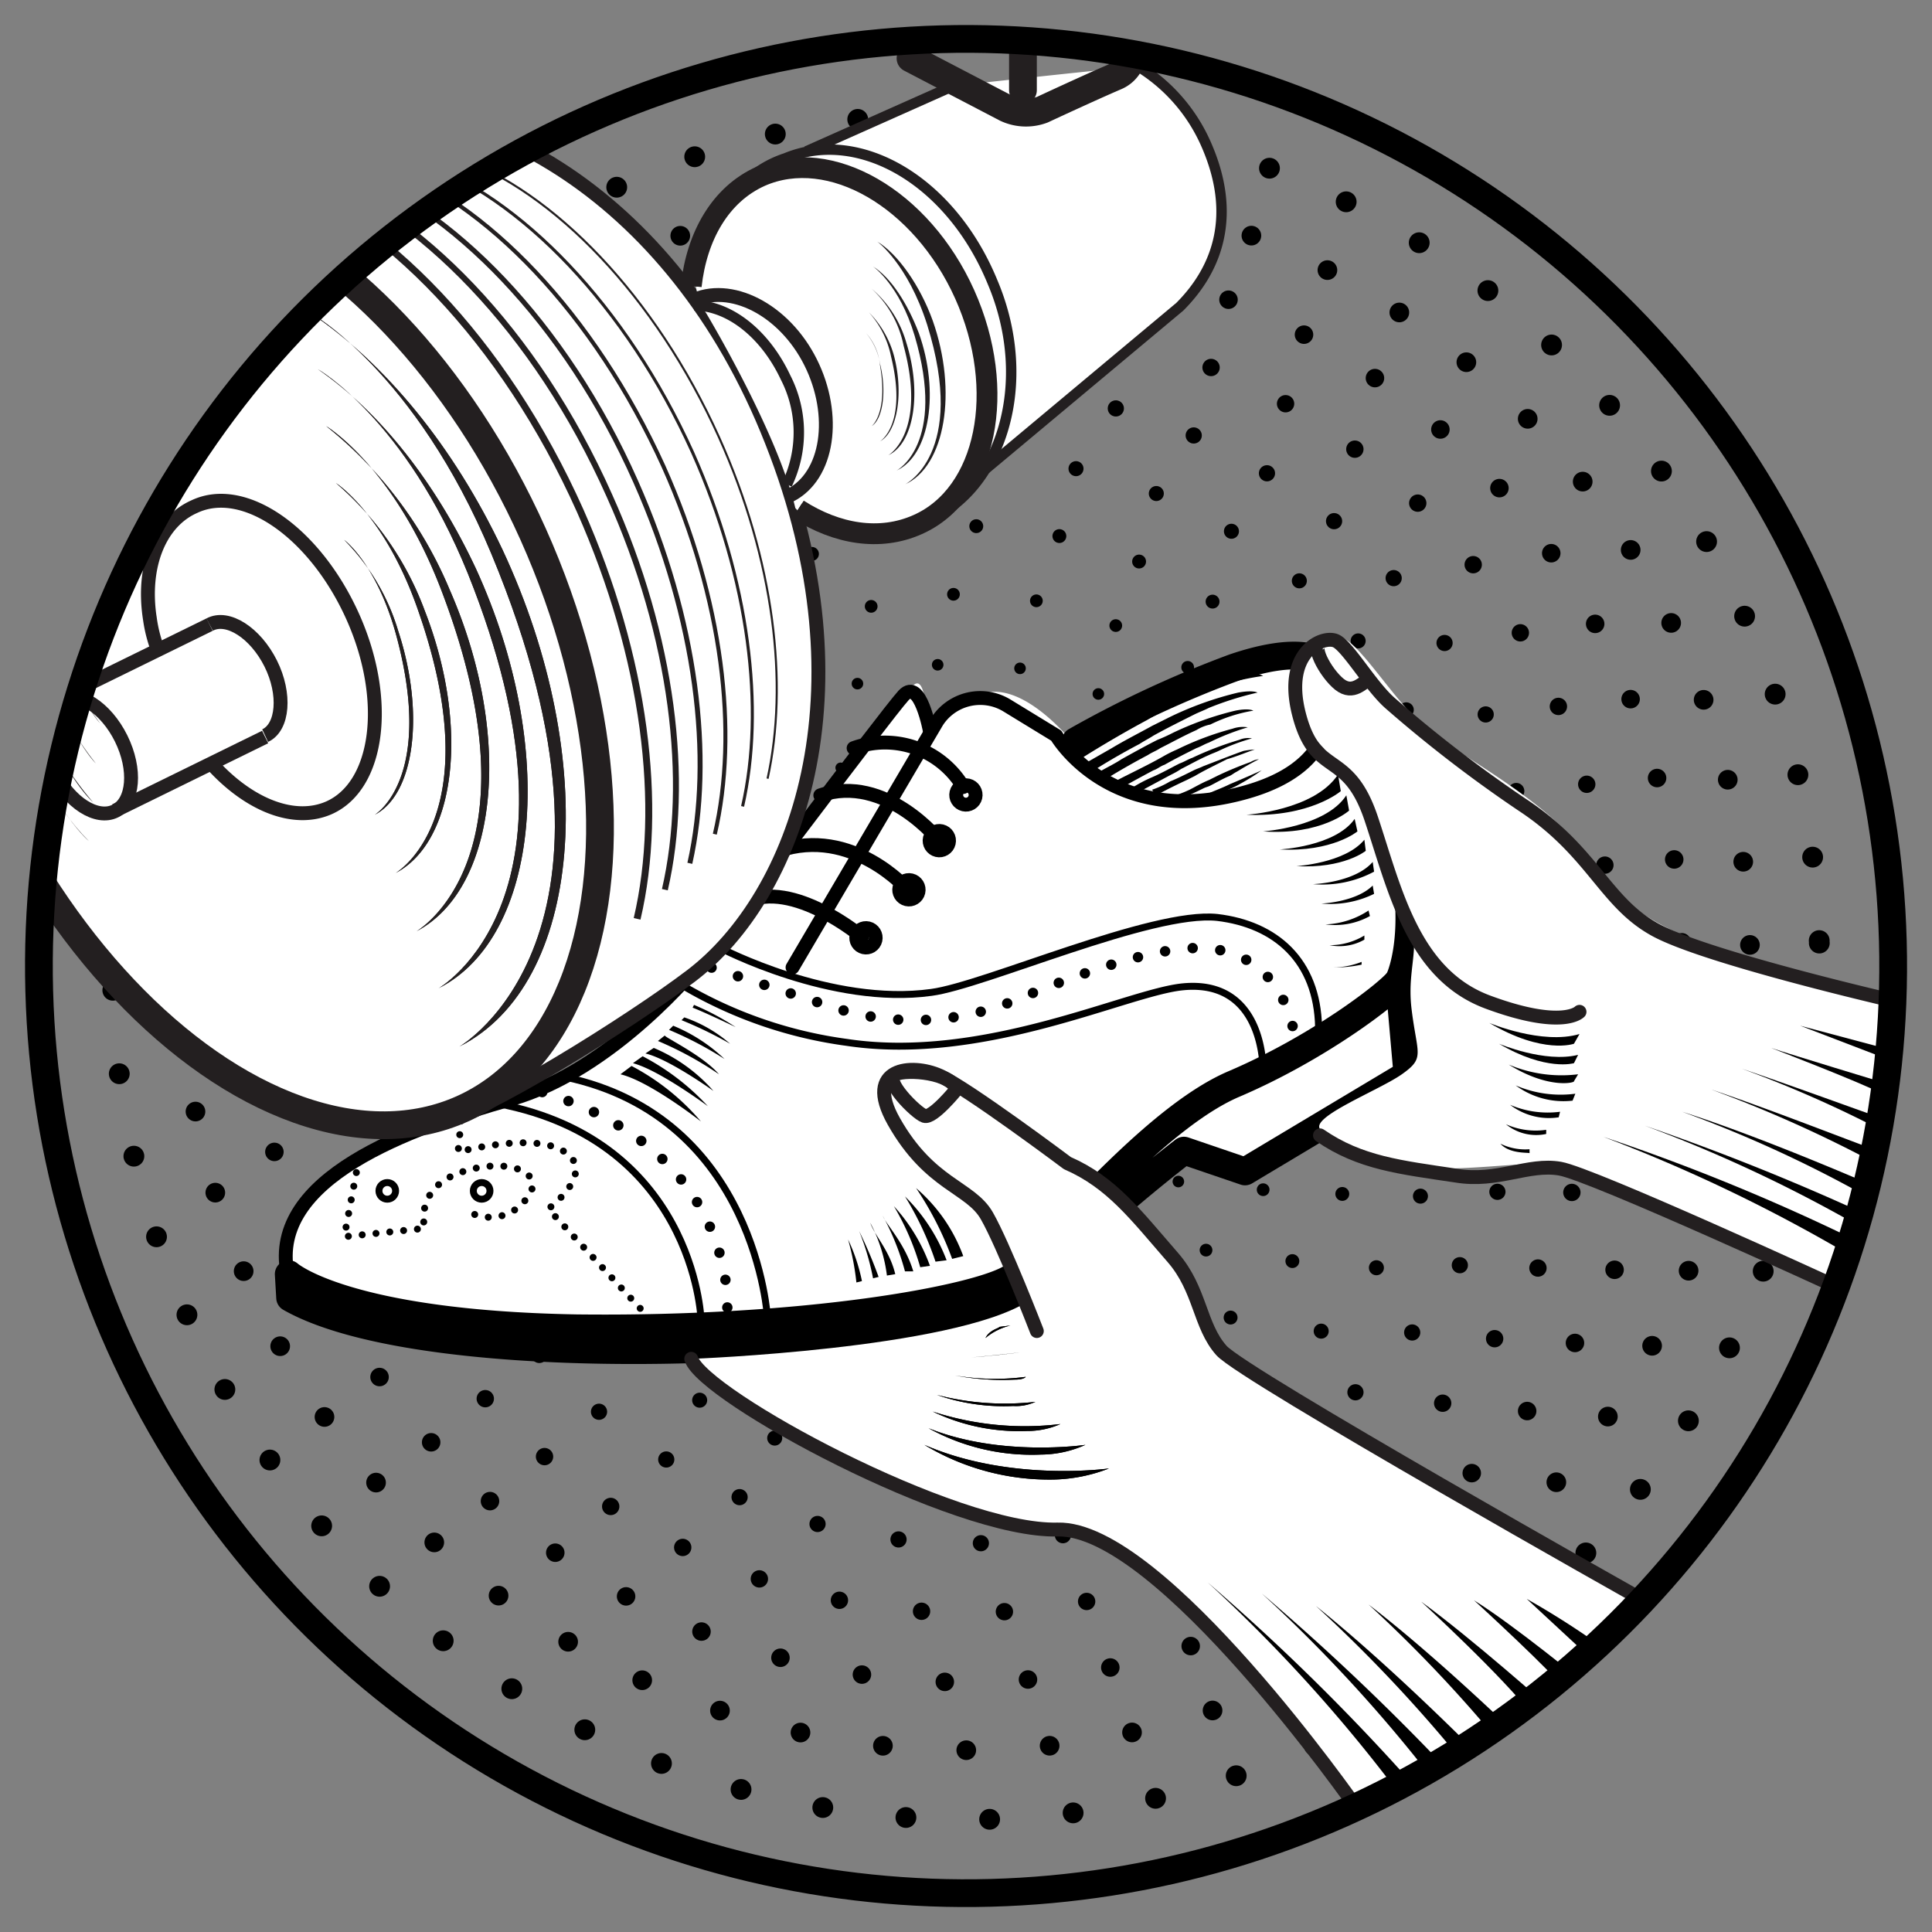 <svg xmlns="http://www.w3.org/2000/svg" viewBox="197.973 381.973 139.2 139.2"><rect x="197.973" y="381.973" width="139.2" height="139.2" fill="#808080" stroke="none"/><defs><clipPath id="clip-path"><circle id="Ellipse_152" cx="66.8" cy="66.8" r="66.8" data-name="Ellipse 152" transform="rotate(-1.544 283.138 -286.558)"/></clipPath><style>.cls-1,.cls-10,.cls-11,.cls-12,.cls-13,.cls-14,.cls-17,.cls-18,.cls-19,.cls-2,.cls-20,.cls-21,.cls-22,.cls-26,.cls-27,.cls-28,.cls-29,.cls-3,.cls-30,.cls-31,.cls-32,.cls-33,.cls-34,.cls-35,.cls-4,.cls-5,.cls-6,.cls-7,.cls-8,.cls-9{fill:none}.cls-1,.cls-10,.cls-11,.cls-12,.cls-13,.cls-17,.cls-18,.cls-19,.cls-2,.cls-20,.cls-22,.cls-3,.cls-4,.cls-5,.cls-6,.cls-7,.cls-8,.cls-9{stroke:#000}.cls-1,.cls-10,.cls-11,.cls-12,.cls-13,.cls-17,.cls-18,.cls-19,.cls-2,.cls-20,.cls-22,.cls-3,.cls-34,.cls-35,.cls-4,.cls-5,.cls-6,.cls-7,.cls-8,.cls-9{stroke-linecap:round;stroke-linejoin:round}.cls-1,.cls-26{stroke-width:1.5px}.cls-1{stroke-dasharray:0 6.035}.cls-2{stroke-width:1.417px;stroke-dasharray:0 6.017}.cls-3{stroke-width:1.333px;stroke-dasharray:0 5.998}.cls-4{stroke-width:1.25px;stroke-dasharray:0 5.974}.cls-5{stroke-width:1.167px;stroke-dasharray:0 5.945}.cls-6{stroke-width:1.083px;stroke-dasharray:0 6.064}.cls-7{stroke-dasharray:0 6.039}.cls-8{stroke-width:.917px;stroke-dasharray:0 6.005}.cls-9{stroke-width:.833px;stroke-dasharray:0 5.957}.cls-10,.cls-20,.cls-27{stroke-width:.75px}.cls-10{stroke-dasharray:0 5.881}.cls-11{stroke-width:.667px;stroke-dasharray:0 6.226}.cls-12{stroke-width:.583px;stroke-dasharray:0 6.215}.cls-13,.cls-19,.cls-22,.cls-28{stroke-width:.5px}.cls-13{stroke-dasharray:0 6.199}.cls-15{clip-path:url(#clip-path)}.cls-16,.cls-23,.cls-24{fill:#fff}.cls-17,.cls-18,.cls-19,.cls-20,.cls-21,.cls-22,.cls-23,.cls-24,.cls-26,.cls-27,.cls-28,.cls-29,.cls-30,.cls-31,.cls-32,.cls-33,.cls-34,.cls-35{stroke-miterlimit:10}.cls-17,.cls-24,.cls-34{stroke-width:2px}.cls-20{stroke-dasharray:0 2}.cls-21,.cls-23,.cls-24,.cls-26,.cls-27,.cls-28,.cls-29,.cls-30,.cls-31,.cls-32,.cls-33,.cls-34,.cls-35{stroke:#231f20}.cls-22{stroke-dasharray:0 1}.cls-25{fill:#231f20}.cls-29{stroke-width:.43px}.cls-30{stroke-width:.36px}.cls-31{stroke-width:.29px}.cls-32{stroke-width:.22px}.cls-33{stroke-width:.15px}</style></defs><g id="Group_194" data-name="Group 194" transform="translate(191.176 379.075)"><g id="Group_167" data-name="Group 167"><g id="Group_154" data-name="Group 154"><circle id="Ellipse_130" cx="61.5" cy="61.5" r="61.5" class="cls-1" data-name="Ellipse 130" transform="rotate(-1.544 477.179 -485.876)"/></g><g id="Group_155" data-name="Group 155"><circle id="Ellipse_131" cx="56.5" cy="56.5" r="56.5" class="cls-2" data-name="Ellipse 131" transform="rotate(-1.544 660.194 -673.912)"/></g><g id="Group_156" data-name="Group 156"><circle id="Ellipse_132" cx="51.6" cy="51.6" r="51.6" class="cls-3" data-name="Ellipse 132" transform="rotate(-1.544 839.558 -858.174)"/></g><g id="Group_157" data-name="Group 157"><circle id="Ellipse_133" cx="46.6" cy="46.6" r="46.6" class="cls-4" data-name="Ellipse 133" transform="rotate(-1.544 1022.573 -1046.21)"/></g><g id="Group_158" data-name="Group 158"><circle id="Ellipse_134" cx="41.6" cy="41.6" r="41.6" class="cls-5" data-name="Ellipse 134" transform="rotate(-1.544 1205.588 -1234.209)"/></g><g id="Group_159" data-name="Group 159"><circle id="Ellipse_135" cx="36.7" cy="36.7" r="36.7" class="cls-6" data-name="Ellipse 135" transform="rotate(-1.544 1384.952 -1418.508)"/></g><g id="Group_160" data-name="Group 160"><circle id="Ellipse_136" cx="31.7" cy="31.7" r="31.7" class="cls-7" data-name="Ellipse 136" transform="rotate(-1.544 1568.004 -1606.506)"/></g><g id="Group_161" data-name="Group 161"><circle id="Ellipse_137" cx="26.8" cy="26.8" r="26.8" class="cls-8" data-name="Ellipse 137" transform="rotate(-1.544 1747.331 -1790.769)"/></g><g id="Group_162" data-name="Group 162"><circle id="Ellipse_138" cx="21.8" cy="21.8" r="21.8" class="cls-9" data-name="Ellipse 138" transform="rotate(-1.544 1930.383 -1978.804)"/></g><g id="Group_163" data-name="Group 163"><circle id="Ellipse_139" cx="16.9" cy="16.9" r="16.9" class="cls-10" data-name="Ellipse 139" transform="rotate(-1.544 2109.748 -2163.066)"/></g><g id="Group_164" data-name="Group 164"><circle id="Ellipse_140" cx="11.9" cy="11.9" r="11.9" class="cls-11" data-name="Ellipse 140" transform="rotate(-1.544 2292.763 -2351.102)"/></g><g id="Group_165" data-name="Group 165"><circle id="Ellipse_141" cx="6.9" cy="6.9" r="6.9" class="cls-12" data-name="Ellipse 141" transform="rotate(-1.544 2475.778 -2539.138)"/></g><g id="Group_166" data-name="Group 166"><circle id="Ellipse_142" cx="2" cy="2" r="2" class="cls-13" data-name="Ellipse 142" transform="rotate(-1.544 2655.142 -2723.4)"/></g></g><circle id="Ellipse_143" cx="66.8" cy="66.8" r="66.8" class="cls-14" data-name="Ellipse 143" transform="rotate(-1.544 283.138 -286.558)"/><g id="Group_193" data-name="Group 193"><g id="Group_192" class="cls-15" data-name="Group 192"><g id="Group_171" data-name="Group 171"><path id="Path_440" d="m107.9 80.3-.3-7.6a19.4 19.4 0 0 0 0-8.1c-1-3.7-5.5-13.1-5.5-13.1s.2-2.5-4.5-.9S84 56.3 84 56.3s-3.9-4.9-6.9-3.2-3.5 2.4-3.5 2.4 0-3.9-.9-3.3-9 11.1-9 11.1-8.1 10.8-10.1 12.5-8.2 6.5-15.9 8c-8 2.8-11.6 6.2-10.2 12.7 1.1.9 17.2 4.8 27.5 4.2s23-2 28.5-7.2a42.615 42.615 0 0 1 10-7.3l4.7 1.1Z" class="cls-16" data-name="Path 440"/><path id="Path_441" d="M107.6 73.5s3.8-7.6-5.8-23c0 0-1.4-1.1-6.1.5a77.991 77.991 0 0 0-11.4 5.3" class="cls-17" data-name="Path 441"/><path id="Path_442" d="M73.8 55.6s-.7-3.9-1.9-2.6-14.8 19.4-14.8 19.4S51 80 43.6 82.1s-17.4 5.7-16.1 12.5" class="cls-18" data-name="Path 442"/><path id="Path_443" d="m63.9 72.6 10.4-17.7a3.705 3.705 0 0 1 5-1.2l3.6 2.2s3.8 6.6 13.2 4.2c9.5-2.4 5.7-9.5 5.7-9.5" class="cls-18" data-name="Path 443"/><path id="Path_444" d="M97.8 80.1S98 73.4 92 74c-4 .4-14.3 5.5-24.2 4a31.5 31.5 0 0 1-12-4.2" class="cls-19" data-name="Path 444"/><path id="Path_445" d="M100.2 78.8s0-6.5-5.8-7.5c-3.3-.6-9.5 1.6-14.3 3.6a19.045 19.045 0 0 1-13.5.5l-9.5-3.1" class="cls-20" data-name="Path 445"/><path id="Path_446" d="M68.9 70.4s-5-4.2-8.4-2.5" class="cls-18" data-name="Path 446"/><path id="Path_447" d="M72.2 67s-4-4.6-9.3-2.8" class="cls-18" data-name="Path 447"/><path id="Path_448" d="M74.5 63.5s-3.9-4.9-8.6-3.3" class="cls-18" data-name="Path 448"/><path id="Path_449" d="M76.2 59.6a6.57 6.57 0 0 0-7.9-2.8" class="cls-18" data-name="Path 449"/><path id="Path_450" d="M59.2 97.1s.7-11.4-13.6-15.6" class="cls-20" data-name="Path 450"/><path id="Path_451" d="M57.3 97.9S56.8 84.7 42 82.3" class="cls-19" data-name="Path 451"/><path id="Path_452" d="M62.1 97.9s-.8-14.5-14.6-17.4" class="cls-19" data-name="Path 452"/><g id="Group_168" data-name="Group 168"><path id="Path_453" d="M96.6 61.6s4.9-.3 6.6-2.9l.2 1.2s-2.2 1.9-6.8 1.7Z" data-name="Path 453"/><path id="Path_454" d="M97.8 62.8s4.5-.3 6-2.6l.2 1.1s-2 1.8-6.2 1.5Z" data-name="Path 454"/><path id="Path_455" d="M99 64.1s4-.2 5.4-2.2l.2.9s-1.8 1.5-5.6 1.3Z" data-name="Path 455"/><path id="Path_456" d="M100.2 65.3s3.5-.2 4.9-1.9l.1.8s-1.6 1.3-5 1.1Z" data-name="Path 456"/><path id="Path_457" d="M101.4 66.6s3-.1 4.3-1.6l.1.7a7.9 7.9 0 0 1-4.4.9Z" data-name="Path 457"/><path id="Path_458" d="M102 68s2.5-.1 3.7-1.3l.1.6a7.164 7.164 0 0 1-3.8.7Z" data-name="Path 458"/><path id="Path_459" d="M102.3 69.5a6.042 6.042 0 0 0 3.1-1l.1.4a5.174 5.174 0 0 1-3.2.6Z" data-name="Path 459"/><path id="Path_460" d="M102.6 71a4.821 4.821 0 0 0 2.5-.7v.3a3.633 3.633 0 0 1-2.5.4Z" data-name="Path 460"/><path id="Path_461" d="M102.9 72.6a5.677 5.677 0 0 0 2-.4v.2a9.072 9.072 0 0 1-2 .2Z" data-name="Path 461"/></g><g id="Group_169" data-name="Group 169"><path id="Path_462" d="M57.3 83.7s-3.7-2.9-5.8-3.4l.8-.6a16.837 16.837 0 0 1 5 4Z" data-name="Path 462"/><path id="Path_463" d="M57.8 82.6s-3.5-2.6-5.4-3.1l.7-.5a17.258 17.258 0 0 1 4.7 3.6Z" data-name="Path 463"/><path id="Path_464" d="M58.2 81.5s-3.2-2.3-4.9-2.7l.6-.4a11.819 11.819 0 0 1 4.3 3.1Z" data-name="Path 464"/><path id="Path_465" d="M58.6 80.3a25.11 25.11 0 0 0-4.4-2.4l.5-.4c-.1.1 2.7 1.4 3.9 2.8Z" data-name="Path 465"/><path id="Path_466" d="M59 79.2a25.912 25.912 0 0 0-4-2.1l.3-.3a11.93 11.93 0 0 1 3.7 2.4Z" data-name="Path 466"/><path id="Path_467" d="M59.4 78.1a29.051 29.051 0 0 0-3.5-1.7l.2-.2a9.867 9.867 0 0 1 3.3 1.9Z" data-name="Path 467"/><path id="Path_468" d="M59.8 76.9s-2.3-1.1-3.1-1.4l.1-.2a18.34 18.34 0 0 1 3 1.6Z" data-name="Path 468"/></g><g id="Group_170" data-name="Group 170"><path id="Path_469" d="M72.8 88.5a11.766 11.766 0 0 1 3.4 4.9l-.8.2a23.643 23.643 0 0 0-2.6-5.1Z" data-name="Path 469"/><path id="Path_470" d="M72 89.1a12.892 12.892 0 0 1 3 4.6l-.8.1a22.451 22.451 0 0 0-2.2-4.7Z" data-name="Path 470"/><path id="Path_471" d="M71.2 89.8a12.8 12.8 0 0 1 2.6 4.3l-.7.1a18.659 18.659 0 0 0-1.9-4.4Z" data-name="Path 471"/><path id="Path_472" d="M70.4 90.5c.3.7 1.6 2 2.2 4H72a18.081 18.081 0 0 0-1.6-4Z" data-name="Path 472"/><path id="Path_473" d="M69.5 91c.3.9 1.4 2 1.8 3.7l-.6.1a11.114 11.114 0 0 0-1.2-3.8Z" data-name="Path 473"/><path id="Path_474" d="M68.7 91.6a32.689 32.689 0 0 1 1.4 3.3l-.4.1a18.3 18.3 0 0 0-1-3.4Z" data-name="Path 474"/><path id="Path_475" d="M67.9 92.2a13.035 13.035 0 0 1 1 3l-.4.1a18.426 18.426 0 0 0-.6-3.1Z" data-name="Path 475"/></g><path id="Path_476" d="M94.4 56.2" class="cls-14" data-name="Path 476"/><path id="Path_477" d="M94.7 55.7" class="cls-14" data-name="Path 477"/><path id="Path_478" d="m107.6 73.5.6 6.8-11.7 7-4.4-1.5a115.287 115.287 0 0 0-11.3 10c-4.3 4.6-42.4 6.7-53.1.6l-.1-1.7s4 3.6 20.7 3.9c16.7.2 28.8-2.1 31.3-3.6 2.4-1.7 10-11.4 16.1-14s11.3-6.6 11.9-7.5Z" class="cls-17" data-name="Path 478"/><path id="Path_479" d="M105.4 51.9c-.4.1-1.1 1.1-2.1.3s-2.2-3-1.2-3" class="cls-21" data-name="Path 479"/><path id="Path_480" d="M58.7 71.2s8 4.2 15.2 3.2c3.8-.5 15.9-5.9 20.6-5.4 4.2.5 7.2 3.1 7.3 7.9" class="cls-19" data-name="Path 480"/><path id="Path_481" d="M53.6 97.9 46.3 90s3.5-2.6 1.2-4.1c-2.2-1.5-7.7 0-7.7 0l.3-3.1" class="cls-22" data-name="Path 481"/><path id="Path_482" d="M41 90.4a3.21 3.21 0 0 0 3.7-1.1c1.7-2-1.5-3.1-4.8-1.9s-2.5 4-2.5 4l-5.8.6 1-5.3" class="cls-22" data-name="Path 482"/><circle id="Ellipse_144" cx=".7" cy=".7" r=".7" class="cls-18" data-name="Ellipse 144" transform="rotate(-76.597 76.201 -17.486)"/><circle id="Ellipse_145" cx=".7" cy=".7" r=".7" class="cls-18" data-name="Ellipse 145" transform="rotate(-76.597 77.328 -14.626)"/><circle id="Ellipse_146" cx=".7" cy=".7" r=".7" class="cls-18" data-name="Ellipse 146" transform="rotate(-76.597 78.474 -11.47)"/><circle id="Ellipse_147" cx=".7" cy=".7" r=".7" class="cls-18" data-name="Ellipse 147" transform="rotate(-76.597 79.117 -7.781)"/><circle id="Ellipse_148" cx=".6" cy=".6" r=".6" class="cls-19" data-name="Ellipse 148" transform="translate(40.9 88.1)"/><circle id="Ellipse_149" cx=".6" cy=".6" r=".6" class="cls-19" data-name="Ellipse 149" transform="translate(34.1 88.1)"/></g><path id="Path_483" d="M143.2 75a109.925 109.925 0 0 1-11.7-3.3c-4.9-1.9-7.7-3.1-10.4-7.1-2.6-4-9.2-7.2-11.6-9.3-2.4-2-5-6.6-6.3-6.5s-3.2-.5-2.9 3.5 2 4.3 3.7 6.4c1.7 2 2.3 5.9 3.9 9s.2 4.6.6 7.9 1 3.5-.7 4.7-7.2 3.3-5.7 4.1 3.8 2.8 8.8 2.7 7.7-.9 10.4.3 17.8 8.2 17.8 8.2" class="cls-16" data-name="Path 483"/><g id="Group_185" data-name="Group 185"><path id="Path_484" d="M10.7 17.1s14.9-5.6 17.5-6.1c12-2.5 27 5.4 34.2 23.7 7.2 18.2 1.7 32.8-5.8 38.5-4.2 3.2-15.3 10.2-18.4 10.6" class="cls-23" data-name="Path 484"/><ellipse id="Ellipse_150" cx="21.6" cy="35.7" class="cls-24" data-name="Ellipse 150" rx="21.6" ry="35.7" transform="rotate(-24.148 57.485 33.851)"/><path id="Path_485" d="M22.2 58.1c2.6 2.8 5.8 4.1 8.3 3 3.6-1.6 4.4-7.8 1.7-13.8s-7.8-9.6-11.4-7.9c-2.5 1.1-3.8 4.3-3.2 8.1a10.208 10.208 0 0 0 .6 2.3" class="cls-21" data-name="Path 485"/><g id="Group_174" data-name="Group 174"><g id="Group_172" data-name="Group 172"><path id="Path_486" d="M39.9 78.3s13.8-7.9 2.3-35.5c-5.5-13.2-13.1-17.4-13.1-17.4 5.5 3.7 10.4 9.7 13.9 17.1 7.1 15.2 5.8 31.3-3.1 35.8Z" class="cls-25" data-name="Path 486"/></g><path id="Path_487" d="M38.4 74.1s11.5-6.5 2.1-29.9C36 33.1 29.7 29.5 29.7 29.5c4.5 3.1 8.5 8.2 11.4 14.4 5.9 12.9 4.6 26.5-2.7 30.2Z" class="cls-25" data-name="Path 487"/><path id="Path_488" d="M36.8 70s9.1-5.2 1.9-24.3c-3.4-9.1-8.4-12.1-8.4-12.1a29.7 29.7 0 0 1 8.9 11.8c4.6 10.5 3.5 21.5-2.4 24.6Z" class="cls-25" data-name="Path 488"/><path id="Path_489" d="M35.3 65.8s6.8-3.9 1.7-18.7c-2.4-7.1-6-9.4-6-9.4a22.231 22.231 0 0 1 6.4 9.2c3.2 8.2 2.3 16.6-2.1 18.9Z" class="cls-25" data-name="Path 489"/><g id="Group_173" data-name="Group 173"><path id="Path_490" d="M33.8 61.6s4.4-2.6 1.5-13.1c-1.4-5-3.7-6.7-3.7-6.7a15.652 15.652 0 0 1 3.9 6.6c1.9 5.8 1.2 11.7-1.7 13.2Z" class="cls-25" data-name="Path 490"/></g></g><path id="Path_491" d="M64.1 39.5a6.077 6.077 0 0 0 5.9 2c3.9-.8 7.5-4.4 8.5-5.2s10.8-9 11.9-10 5.2-3.7 4.6-9.5-5.4-9.3-6.1-9.1c-.9 0-13.5 1.4-13.5 1.4l-13.9 6.1s-5.2 3.1-4.6 7.8a4.584 4.584 0 0 0 .8 2.5s5.1 8.5 6.4 14Z" class="cls-16" data-name="Path 491"/><ellipse id="Ellipse_151" cx="2.7" cy="4.5" class="cls-21" data-name="Ellipse 151" rx="2.7" ry="4.5" transform="rotate(-26.34 120.726 8.67)"/><path id="Path_492" d="M21.9 47.9c1.3-.7 3.3.6 4.4 2.8s.9 4.6-.4 5.2" class="cls-21" data-name="Path 492"/><path id="Line_15" d="M10.6 0 0 5.2" class="cls-21" data-name="Line 15" transform="translate(11.3 47.9)"/><path id="Line_16" d="M0 5.3 10.8 0" class="cls-21" data-name="Line 16" transform="translate(15.1 56)"/><path id="Path_493" d="M56.6 23.5c.4-3.6 2.1-6.6 5-7.9 5-2.2 11.6 1.6 14.7 8.5s1.6 14.4-3.4 16.6c-2.7 1.2-5.8.7-8.6-1.1" class="cls-21" data-name="Path 493"/><path id="Path_494" d="M56.6 23.5c.4-3.6 2.1-6.6 5-7.9 5-2.2 11.6 1.6 14.7 8.5s1.6 14.4-3.4 16.6c-2.7 1.2-5.8.7-8.6-1.1" class="cls-26" data-name="Path 494"/><path id="Path_495" d="M59.8 16.8a7.606 7.606 0 0 1 3.6-2.5c5.3-2.2 11.9 1.6 14.9 8.9 3.1 7.3.6 15-4.7 17.2" class="cls-27" data-name="Path 495"/><path id="Path_496" d="M56.6 24.6c2.8-1.4 6.7.6 8.6 4.4s1.3 8.2-1.5 9.6" class="cls-21" data-name="Path 496"/><path id="Path_497" d="M56.8 24.9c2.5 0 5.1 2 6.6 5.2a8.672 8.672 0 0 1 .1 7.7" class="cls-27" data-name="Path 497"/><g id="Group_177" data-name="Group 177"><g id="Group_175" data-name="Group 175"><path id="Path_498" d="M39.9 78.3s13.8-7.9 2.3-35.5c-5.5-13.2-13.1-17.4-13.1-17.4 5.5 3.7 10.4 9.7 13.9 17.1 7.1 15.2 5.8 31.3-3.1 35.8Z" class="cls-25" data-name="Path 498"/></g><path id="Path_499" d="M38.4 74.1s11.5-6.5 2.1-29.9C36 33.1 29.7 29.5 29.7 29.5c4.5 3.1 8.5 8.2 11.4 14.4 5.9 12.9 4.6 26.5-2.7 30.2Z" class="cls-25" data-name="Path 499"/><path id="Path_500" d="M36.8 70s9.1-5.2 1.9-24.3c-3.4-9.1-8.4-12.1-8.4-12.1a29.7 29.7 0 0 1 8.9 11.8c4.6 10.5 3.5 21.5-2.4 24.6Z" class="cls-25" data-name="Path 500"/><path id="Path_501" d="M35.3 65.8s6.8-3.9 1.7-18.7c-2.4-7.1-6-9.4-6-9.4a22.231 22.231 0 0 1 6.4 9.2c3.2 8.2 2.3 16.6-2.1 18.9Z" class="cls-25" data-name="Path 501"/><g id="Group_176" data-name="Group 176"><path id="Path_502" d="M33.8 61.6s4.4-2.6 1.5-13.1c-1.4-5-3.7-6.7-3.7-6.7a15.652 15.652 0 0 1 3.9 6.6c1.9 5.8 1.2 11.7-1.7 13.2Z" class="cls-25" data-name="Path 502"/></g></g><g id="Group_180" data-name="Group 180"><g id="Group_178" data-name="Group 178"><path id="Path_503" d="M72 37.8s4.5-2.2 1.6-11.5c-1.4-4.4-3.6-6-3.6-6 1.5.9 3.1 3.2 4 5.7 1.8 5.1.9 10.5-2 11.8Z" class="cls-25" data-name="Path 503"/></g><path id="Path_504" d="M71.4 36.8s3.6-1.9 1.3-9.7c-1.1-3.7-3-5-3-5 1.3.8 2.5 2.7 3.3 4.8 1.5 4.2.8 8.8-1.6 9.9Z" class="cls-25" data-name="Path 504"/><path id="Path_505" d="M70.8 35.7s2.8-1.6 1.1-7.9a7.592 7.592 0 0 0-2.3-4.1 8.013 8.013 0 0 1 2.5 3.9c1.1 3.5.6 7.2-1.3 8.1Z" class="cls-25" data-name="Path 505"/><path id="Path_506" d="M70.2 34.7s2-1.2.8-6.1a6.761 6.761 0 0 0-1.6-3.2 7.064 7.064 0 0 1 1.8 3.1c.7 2.6.3 5.5-1 6.2Z" class="cls-25" data-name="Path 506"/><g id="Group_179" data-name="Group 179"><path id="Path_507" d="M69.6 33.6s1.2-.9.6-4.4a4.02 4.02 0 0 0-1-2.3 4.5 4.5 0 0 1 1 2.2c.5 2 .2 4-.6 4.5Z" class="cls-25" data-name="Path 507"/></g></g><g id="Group_183" data-name="Group 183"><g id="Group_181" data-name="Group 181"><path id="Path_508" d="M8.3 27.3S2 32.7 7.2 51.6c2.5 9 6 11.9 6 11.9-2.5-2.5-4.7-6.6-6.3-11.7-3.3-10.4-2.6-21.3 1.4-24.5Z" class="cls-25" data-name="Path 508"/></g><path id="Path_509" d="M9.6 30.2s-5.2 4.5-1 20.4c2 7.6 4.9 10.1 4.9 10.1a25.389 25.389 0 0 1-5.2-9.9c-2.6-8.8-2.1-18 1.3-20.6Z" class="cls-25" data-name="Path 509"/><path id="Path_510" d="M10.8 33s-4.1 3.6-.9 16.6c1.6 6.2 3.8 8.3 3.8 8.3a21.093 21.093 0 0 1-4-8.1c-2-7.2-1.6-14.7 1.1-16.8Z" class="cls-25" data-name="Path 510"/><path id="Path_511" d="M12.1 35.8s-3.1 2.7-.8 12.8C12.4 53.4 14 55 14 55a16.083 16.083 0 0 1-2.9-6.3c-1.4-5.6-1-11.3 1-12.9Z" class="cls-25" data-name="Path 511"/><g id="Group_182" data-name="Group 182"><path id="Path_512" d="M13.3 38.6s-2 1.8-.7 8.9c.6 3.4 1.7 4.6 1.7 4.6a12.735 12.735 0 0 1-1.8-4.5c-.8-3.9-.5-7.9.8-9Z" class="cls-25" data-name="Path 512"/></g></g><g id="Group_184" data-name="Group 184"><path id="Path_513" d="M26 15.5c8.4 3 17.1 11.9 22.6 24.2 4.7 10.6 6 21.3 4.1 29.4" class="cls-28" data-name="Path 513"/><path id="Path_514" d="M28.8 15.2c8.1 2.9 16.6 11.5 21.9 23.4 4.6 10.2 5.8 20.6 4 28.4" class="cls-29" data-name="Path 514"/><path id="Path_515" d="M31.5 15c7.8 2.8 16 11.1 21.1 22.6 4.4 9.9 5.6 19.9 3.9 27.5" class="cls-30" data-name="Path 515"/><path id="Path_516" d="M34.2 14.7c7.6 2.7 15.4 10.8 20.4 21.8 4.3 9.6 5.4 19.2 3.7 26.5" class="cls-31" data-name="Path 516"/><path id="Path_517" d="M37 14.5c7.3 2.6 14.9 10.4 19.7 21 4.1 9.2 5.2 18.5 3.6 25.5" class="cls-32" data-name="Path 517"/><path id="Path_518" d="M39.7 14.2c7 2.5 14.3 10 18.9 20.2 4 8.9 5 17.8 3.5 24.6" class="cls-33" data-name="Path 518"/></g><path id="Path_519" d="m77.8 36.7 14-11.7c2.8-2.8 4.1-6.7 1.9-11.7a12.423 12.423 0 0 0-5.2-5.8" class="cls-27" data-name="Path 519"/><path id="Line_17" d="M0 4.9 11 0" class="cls-27" data-name="Line 17" transform="translate(64.9 8.9)"/><path id="Path_520" d="m72.4 7.1 6.9 3.6a3.357 3.357 0 0 0 2.6.1c1.5-.7 3.9-1.8 5.3-2.4a1.975 1.975 0 0 0 1.2-1.8V1.8l-2-.8" class="cls-34" data-name="Path 520"/><path id="Line_18" d="M0 0v5.6" class="cls-34" data-name="Line 18" transform="translate(80.5 3.8)"/></g><path id="Path_521" d="M143.2 75s-13.9-3.2-17.3-5.2c-3.5-2-4.4-5.6-9.4-8.9a95.869 95.869 0 0 1-9.5-7.3c-1.4-1.2-3-4-3.9-4.5s-3.9.7-2.7 5.3 3.5 2.4 5.2 7.5 3 11.2 8.4 13.2 6.6.7 6.6.7" class="cls-35" data-name="Path 521"/><path id="Path_522" d="M125.2 118.2s-26.5-15.1-29.1-16.9-1.6-2.5-3.9-6.1-2.6-4.8-8.5-8.6c-5.3-4-9-7.3-11.4-6.7s-2.2 3.3 1.4 6.9c3.6 3.5 3.6 2.6 5.4 5.8s1.7 4.1 1.7 4.1c-5.5 3.4-24.1 4.1-24.1 4.1 1.2 1.5 3.5 3.7 9.3 6.3s10.2 5.5 17.9 6.2c6.1.9 18.8 16 20.7 19.9-.1-.1 22.4-12.8 20.6-15Z" class="cls-16" data-name="Path 522"/><path id="Path_523" d="M139.1 95.6s-17.6-8.1-19.9-8.5-4.5 1-7.5.5c-4-.6-6.9-.9-9.8-2.9" class="cls-35" data-name="Path 523"/><path id="Path_524" d="M125.2 118.2s-28.8-16.2-30.4-18-1.5-4.4-3.5-6.7c-2.7-3.1-4.4-5.4-7.6-6.8 0 0-7.2-5.4-9.2-6.3s-5.5-.6-3.3 3.3c2.6 4.6 5.5 4.7 6.7 6.8s3.6 8.3 3.6 8.3" class="cls-35" data-name="Path 524"/><path id="Path_525" d="M104.5 133.1s-14.1-20.2-21.5-20-25.5-9.6-26.4-12.3" class="cls-35" data-name="Path 525"/><g id="Group_186" data-name="Group 186"><path id="Path_526" d="M73.4 107a17.452 17.452 0 0 0 9.3 2.5 11.64 11.64 0 0 0 4-.8s-7.1 1-13.3-1.7Z" data-name="Path 526"/><path id="Path_527" d="M73.7 105.8a15.407 15.407 0 0 0 8.1 1.9 7.891 7.891 0 0 0 3.2-.7s-6.1.9-11.3-1.2Z" data-name="Path 527"/><path id="Path_528" d="M74 104.6a14.389 14.389 0 0 0 6.8 1.4 5.859 5.859 0 0 0 2.4-.5 21.373 21.373 0 0 1-9.2-.9Z" data-name="Path 528"/><path id="Path_529" d="M74.3 103.4a14.645 14.645 0 0 0 5.5.8 3.339 3.339 0 0 0 1.6-.3 19.454 19.454 0 0 1-7.1-.5Z" data-name="Path 529"/><path id="Path_530" d="M75.6 102a18.462 18.462 0 0 0 4.3.3c.7 0 .8-.2.8-.2a17.09 17.09 0 0 1-5.1-.1Z" data-name="Path 530"/><path id="Path_531" d="M76.8 100.7s1.3-.1 3-.3-1.7.2-3 .3Z" data-name="Path 531"/><path id="Path_532" d="M77.8 99.3a4.421 4.421 0 0 1 1.8-.9l-.8.1c0 .1-.7.2-1 .8Z" data-name="Path 532"/></g><path id="Path_533" d="M75.7 81.4s-1.7 2.1-2.3 1.9-3-2.6-2.1-3 4.1-.1 4.4 1.1Z" class="cls-21" data-name="Path 533"/><g id="Group_187" data-name="Group 187"><path id="Path_534" d="M114.1 76.6s3.8 1.6 6.5.8l-.4.7s-2.2.8-6.1-1.5Z" data-name="Path 534"/><path id="Path_535" d="M114.8 78.1s3.3 1.4 5.7.8l-.3.6s-2 .6-5.4-1.4Z" data-name="Path 535"/><path id="Path_536" d="M115.5 79.6a9.758 9.758 0 0 0 5 .7l-.3.5c.1.1-1.8.6-4.7-1.2Z" data-name="Path 536"/><path id="Path_537" d="M116 81.1a8.2 8.2 0 0 0 4.3.6l-.2.5a5.789 5.789 0 0 1-4.1-1.1Z" data-name="Path 537"/><path id="Path_538" d="M115.6 82.5a6.886 6.886 0 0 0 3.6.5l-.1.4a4.6 4.6 0 0 1-3.5-.9Z" data-name="Path 538"/><path id="Path_539" d="M115.3 83.9a5.256 5.256 0 0 0 2.9.4v.3a3.438 3.438 0 0 1-2.9-.7Z" data-name="Path 539"/><path id="Path_540" d="M114.9 85.3a4.067 4.067 0 0 0 2.1.4v.3c.1-.1-1.4.1-2.1-.7Z" data-name="Path 540"/></g><g id="Group_188" data-name="Group 188"><path id="Path_541" d="M93.8 116.9a111.153 111.153 0 0 1 13.4 14.7l.9-.7a156.451 156.451 0 0 0-14.3-14Z" data-name="Path 541"/><path id="Path_542" d="M97.7 117.7a107.126 107.126 0 0 1 12.1 13.1l1-.7a173.3 173.3 0 0 0-13.1-12.4Z" data-name="Path 542"/><path id="Path_543" d="M101.6 118.6a105.448 105.448 0 0 1 10.8 11.5l1-.7s-6.3-6.4-11.8-10.8Z" data-name="Path 543"/><path id="Path_544" d="M105.4 118.5a99.657 99.657 0 0 1 9.4 9.9l1.1-.7s-5.9-5.7-10.5-9.2Z" data-name="Path 544"/><path id="Path_545" d="M109.2 118.3s6 5.5 8.1 8.3l1.1-.7s-5.5-4.9-9.2-7.6Z" data-name="Path 545"/><path id="Path_546" d="M113 118.2s5.8 5.3 6.8 6.7l1.2-.7s-5.1-4.2-8-6Z" data-name="Path 546"/><path id="Path_547" d="m116.8 118.1 5.5 5.1 1.2-.7a59.5 59.5 0 0 0-6.7-4.4Z" data-name="Path 547"/></g><g id="Group_189" data-name="Group 189"><path id="Path_548" d="M122.3 84.8a115.987 115.987 0 0 1 17.9 8.6l.6-1a150.216 150.216 0 0 0-18.5-7.6Z" data-name="Path 548"/><path id="Path_549" d="M125.3 84a103.7 103.7 0 0 1 15.9 7.5l.5-.9a173.327 173.327 0 0 0-16.4-6.6Z" data-name="Path 549"/><path id="Path_550" d="M128 83a90.584 90.584 0 0 1 14 6.5l.4-.9S134 84.9 128 83Z" data-name="Path 550"/><path id="Path_551" d="M130.1 81.4a93.658 93.658 0 0 1 12 5.4l.3-.9c0 .1-7.8-3-12.3-4.5Z" data-name="Path 551"/><path id="Path_552" d="M132.3 79.9a85.508 85.508 0 0 1 10 4.4l.2-.8c-.1 0-7.2-2.6-10.2-3.6Z" data-name="Path 552"/><path id="Path_553" d="M134.4 78.4s6.5 2.5 8 3.3l.1-.8s-6.6-2-8.1-2.5Z" data-name="Path 553"/><path id="Path_554" d="m136.5 76.8 6 2.3v-.7Z" data-name="Path 554"/></g><g id="Group_190" data-name="Group 190"><path id="Path_555" d="M73.4 107a17.452 17.452 0 0 0 9.3 2.5 11.64 11.64 0 0 0 4-.8s-7.1 1-13.3-1.7Z" data-name="Path 555"/><path id="Path_556" d="M73.7 105.8a15.407 15.407 0 0 0 8.1 1.9 7.891 7.891 0 0 0 3.2-.7s-6.1.9-11.3-1.2Z" data-name="Path 556"/><path id="Path_557" d="M74 104.6a14.389 14.389 0 0 0 6.8 1.4 5.859 5.859 0 0 0 2.4-.5 21.373 21.373 0 0 1-9.2-.9Z" data-name="Path 557"/><path id="Path_558" d="M74.3 103.4a14.645 14.645 0 0 0 5.5.8 3.339 3.339 0 0 0 1.6-.3 19.454 19.454 0 0 1-7.1-.5Z" data-name="Path 558"/><path id="Path_559" d="M75.6 102a18.462 18.462 0 0 0 4.3.3c.7 0 .8-.2.8-.2a17.09 17.09 0 0 1-5.1-.1Z" data-name="Path 559"/><path id="Path_560" d="M76.8 100.7s1.3-.1 3-.3-1.7.2-3 .3Z" data-name="Path 560"/><path id="Path_561" d="M77.8 99.3a4.421 4.421 0 0 1 1.8-.9l-.8.1c0 .1-.7.2-1 .8Z" data-name="Path 561"/></g><path id="Path_562" d="M105.4 51.9c-.4.1-1.1 1.1-2.1.3s-2.2-3-1.2-3" class="cls-21" data-name="Path 562"/><g id="Group_191" data-name="Group 191"><path id="Path_563" d="M97.8 51.6s-.4-.3-1.6-.1a24.544 24.544 0 0 0-6.9 2.6c-1.6.8-3.4 1.8-5.6 3.1l.6.6s2.3-1.5 5.1-3a36.118 36.118 0 0 1 4.4-2.2 19.374 19.374 0 0 1 4-1Z" data-name="Path 563"/><path id="Path_564" d="M97.4 52.8s-.3-.2-1.4 0a24.018 24.018 0 0 0-5 1.8l-1.2.6c-.9.5-1.9 1-2.9 1.6L84.8 58l.5.6s1.5-1 3.6-2.1c.3-.2.7-.4 1-.6.9-.5 1.9-1 2.9-1.5.4-.2.7-.3 1.1-.5a22.764 22.764 0 0 1 3.5-1.1Z" data-name="Path 564"/><path id="Path_565" d="M97.1 54.1s-.3-.2-1.3 0a22.644 22.644 0 0 0-4.5 1.6 11.731 11.731 0 0 1-1.1.5c-.8.4-1.7.9-2.6 1.4-.6.4-1.3.7-1.9 1.1l.5.5s1.4-.9 3.3-1.9c.3-.2.6-.3.9-.5.8-.4 1.7-.9 2.6-1.3a3 3 0 0 1 1-.4 11.08 11.08 0 0 1 3.1-1Z" data-name="Path 565"/><path id="Path_566" d="M96.7 55.3a2.271 2.271 0 0 0-1.1.1 21.52 21.52 0 0 0-4 1.5 9.249 9.249 0 0 0-1 .5c-.7.4-1.5.8-2.3 1.2-.6.3-1.2.6-1.7.9l.4.5s1.2-.7 2.9-1.6c.3-.1.5-.3.8-.4.7-.4 1.5-.8 2.3-1.2.3-.1.6-.3.9-.4a17.66 17.66 0 0 1 2.8-1.1Z" data-name="Path 566"/><path id="Path_567" d="M97 56.1a1.564 1.564 0 0 0-.9.1 23.509 23.509 0 0 0-3.4 1.3c-.3.1-.6.3-.9.4-.6.3-1.3.7-2 1a10.191 10.191 0 0 0-1.5.8l.3.4s1.1-.6 2.6-1.4a5.736 5.736 0 0 0 .7-.4c.6-.3 1.3-.7 2-1 .2-.1.5-.2.7-.3a14.39 14.39 0 0 1 2.4-.9Z" data-name="Path 567"/><path id="Path_568" d="M97.2 56.9a5.951 5.951 0 0 0-.8.1c-.6.2-1.6.6-2.9 1.1-.2.1-.5.2-.7.3-.6.3-1.2.6-1.7.8a6.872 6.872 0 0 1-1.3.6l.3.4s.9-.5 2.2-1.1l.6-.3c.5-.3 1.1-.6 1.7-.9l.6-.3c.7-.2 1.4-.5 2-.7Z" data-name="Path 568"/><path id="Path_569" d="M97.5 57.6a1.548 1.548 0 0 0-.6.2 25.91 25.91 0 0 0-2.4 1l-.6.3c-.5.2-1 .5-1.4.7a9.417 9.417 0 0 1-1 .4l.2.3s.8-.3 1.8-.8c.2-.1.3-.1.5-.2.4-.2.9-.5 1.4-.7.2-.1.3-.2.5-.3.5-.3 1-.6 1.6-.9Z" data-name="Path 569"/><path id="Path_570" d="M97.7 58.4s-1.1.5-2.3 1c-.6.3-1.2.5-1.6.7-.5.2-.8.3-.8.3l.1.3s.6-.2 1.5-.6c.4-.2 1-.4 1.5-.7a14 14 0 0 0 1.6-1Z" data-name="Path 570"/></g></g></g><circle id="Ellipse_153" cx="66.8" cy="66.8" r="66.8" class="cls-17" data-name="Ellipse 153" transform="rotate(-1.544 283.138 -286.558)"/></g></svg>
